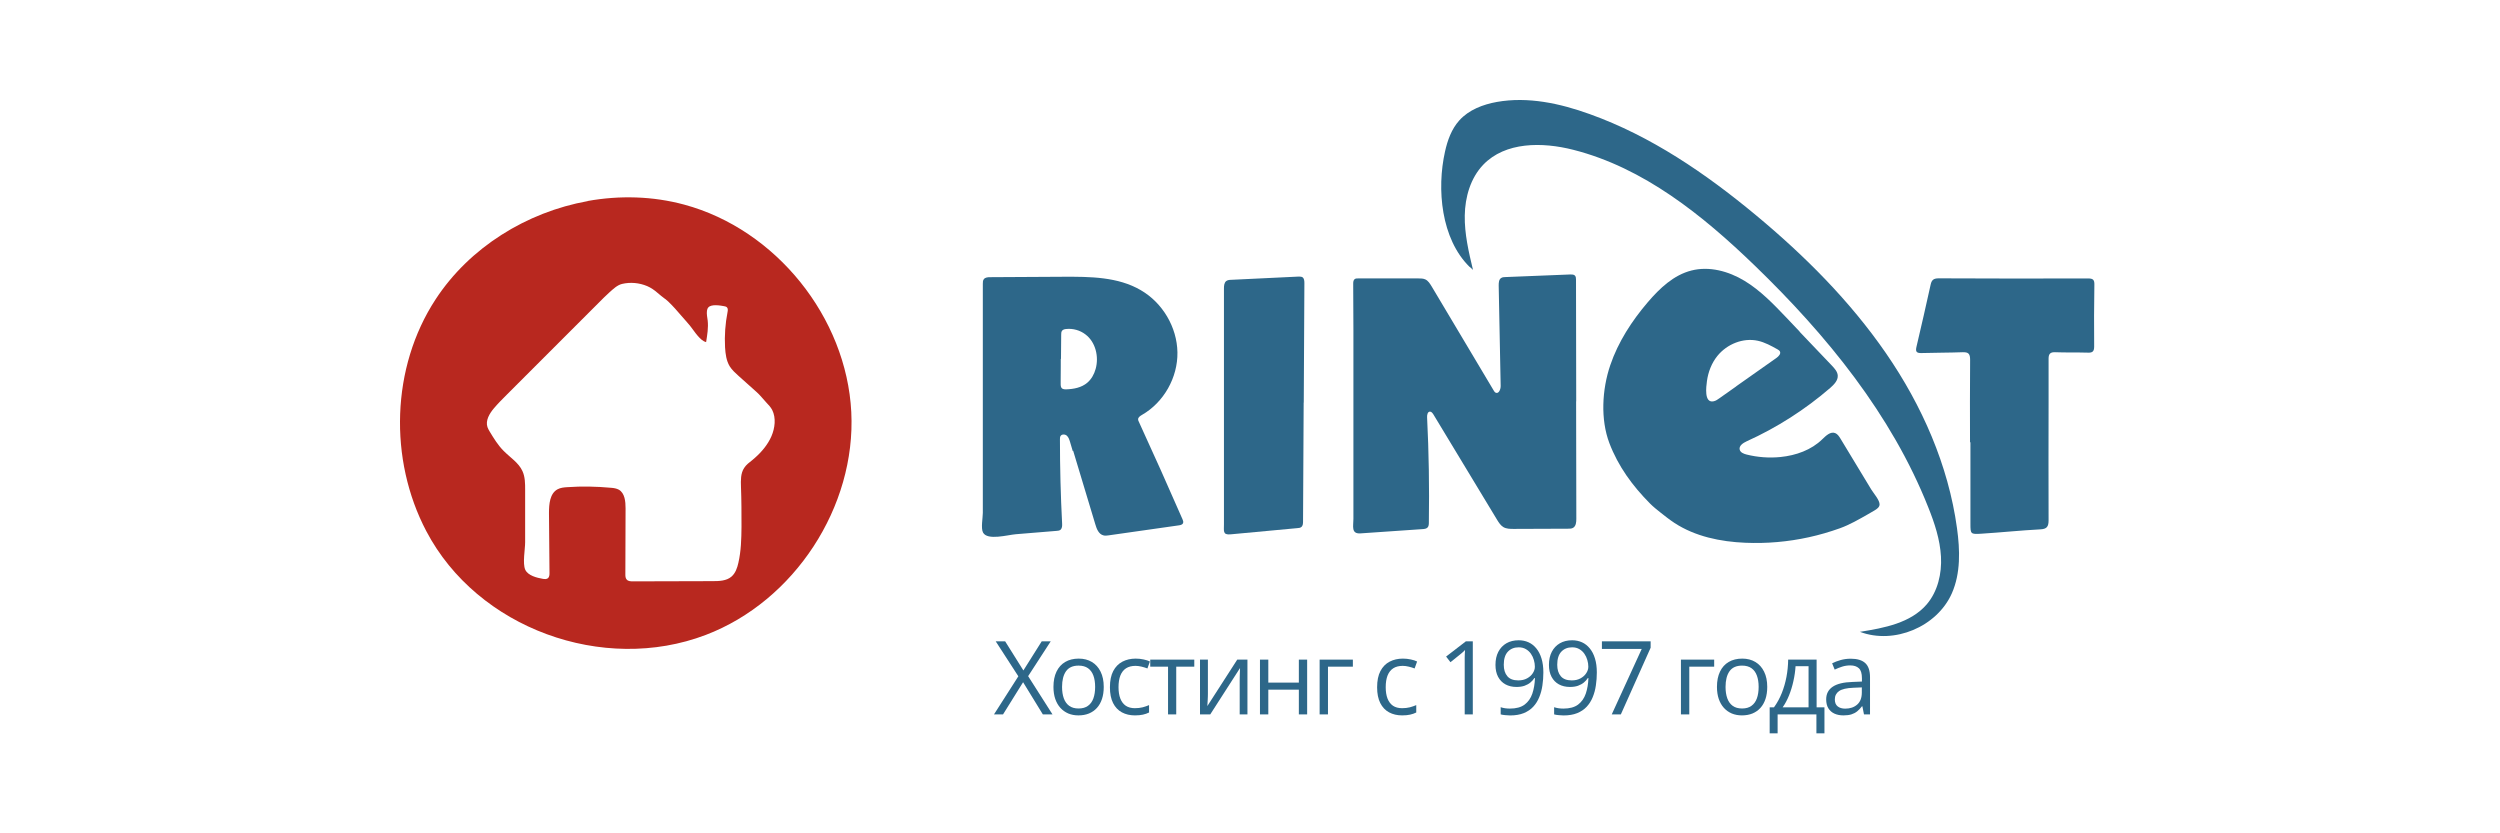 <svg width="300" height="100" viewBox="0 0 300 100" fill="none" xmlns="http://www.w3.org/2000/svg">
<path d="M70.522 24.119C74.356 23.432 78.327 23.532 82.111 24.556C93.101 27.528 101.58 38.068 102.154 49.444C102.729 60.821 95.323 72.148 84.684 76.194C72.395 80.877 57.285 75.42 51.153 63.731C46.645 55.151 46.932 44.087 52.265 35.932C56.348 29.676 63.204 25.455 70.535 24.131L70.522 24.119ZM79.826 35.882C79.513 35.633 79.176 35.395 78.877 35.121C78.502 34.796 78.127 34.534 77.665 34.334C76.716 33.934 75.642 33.834 74.643 34.072C74.069 34.209 73.582 34.684 73.145 35.071C72.708 35.458 72.27 35.907 71.846 36.332C70.947 37.231 70.048 38.13 69.148 39.029C68.1 40.078 67.05 41.127 66.001 42.176L60.782 47.396C60.257 47.921 59.745 48.433 59.27 48.995C58.733 49.632 58.234 50.468 58.496 51.255C58.559 51.443 58.658 51.605 58.758 51.78C59.258 52.604 59.757 53.428 60.432 54.102C61.218 54.902 62.23 55.514 62.692 56.525C63.017 57.224 63.017 58.024 63.017 58.798C63.017 60.883 63.017 62.969 63.017 65.067C63.017 65.916 62.692 67.602 63.029 68.364C63.354 69.076 64.428 69.338 65.152 69.463C65.365 69.5 65.602 69.513 65.764 69.375C65.927 69.225 65.939 68.976 65.939 68.763C65.914 66.366 65.902 63.956 65.877 61.558C65.877 60.496 65.977 59.21 66.913 58.711C67.263 58.523 67.675 58.486 68.062 58.461C69.823 58.336 71.584 58.373 73.344 58.536C73.657 58.561 73.981 58.611 74.256 58.761C74.98 59.173 75.068 60.172 75.068 61.008C75.068 63.631 75.043 66.253 75.043 68.876C75.043 69.126 75.043 69.388 75.218 69.563C75.392 69.75 75.692 69.763 75.954 69.763C79.139 69.763 82.323 69.75 85.508 69.737C86.295 69.737 87.169 69.713 87.768 69.201C88.255 68.788 88.468 68.151 88.605 67.54C88.93 66.128 88.967 64.667 88.98 63.219C88.98 61.62 88.98 60.022 88.917 58.423C88.892 57.649 88.867 56.812 89.292 56.163C89.541 55.763 89.941 55.476 90.303 55.189C90.391 55.114 90.491 55.039 90.578 54.952C91.402 54.227 92.139 53.353 92.576 52.342C92.988 51.38 93.15 50.156 92.663 49.195C92.489 48.858 92.226 48.583 91.964 48.308C91.552 47.871 91.215 47.409 90.753 47.009C90.041 46.372 89.329 45.735 88.617 45.099C88.23 44.749 87.843 44.399 87.568 43.962C87.156 43.288 87.056 42.476 87.006 41.677C86.931 40.266 87.031 38.842 87.306 37.443C87.344 37.256 87.368 37.031 87.244 36.894C87.156 36.794 87.031 36.769 86.906 36.744C86.432 36.657 85.358 36.469 84.996 36.894C84.896 37.006 84.858 37.156 84.834 37.294C84.784 37.681 84.871 38.068 84.921 38.455C85.021 39.317 84.871 40.191 84.734 41.052C84.322 40.953 84.009 40.615 83.722 40.291C83.385 39.904 83.11 39.466 82.785 39.067C82.461 38.667 82.111 38.305 81.786 37.918C81.274 37.319 80.762 36.731 80.188 36.182C80.076 36.07 79.951 35.97 79.826 35.87V35.882Z" fill="#B8281F"/>
<path d="M189.134 48.158C189.134 52.854 189.146 57.562 189.159 62.258C189.159 62.657 189.121 63.119 188.784 63.331C188.609 63.444 188.384 63.444 188.172 63.444C185.999 63.444 183.826 63.456 181.653 63.469C181.216 63.469 180.767 63.469 180.392 63.244C180.067 63.044 179.855 62.707 179.655 62.382C177.108 58.161 174.548 53.941 172 49.719C171.9 49.57 171.775 49.395 171.6 49.395C171.313 49.395 171.238 49.782 171.251 50.069C171.463 54.278 171.526 58.486 171.463 62.695C171.463 62.919 171.451 63.157 171.301 63.306C171.151 63.456 170.914 63.481 170.701 63.494C168.216 63.669 165.744 63.843 163.258 64.006C162.11 64.081 162.409 63.132 162.409 62.27V59.036C162.409 56.875 162.409 54.727 162.409 52.567V39.629C162.397 37.768 162.384 35.92 162.384 34.059C162.384 33.86 162.397 33.622 162.559 33.498C162.672 33.41 162.821 33.41 162.971 33.41C165.381 33.41 167.792 33.41 170.189 33.41C170.477 33.41 170.789 33.41 171.051 33.535C171.388 33.697 171.6 34.047 171.8 34.372C174.285 38.53 176.758 42.701 179.243 46.86C179.306 46.96 179.368 47.072 179.48 47.122C179.855 47.297 180.092 46.71 180.08 46.298C180.005 42.289 179.93 38.28 179.843 34.272C179.843 33.935 179.855 33.535 180.142 33.36C180.292 33.26 180.479 33.248 180.654 33.248C183.252 33.148 185.862 33.035 188.459 32.935C188.647 32.935 188.859 32.935 188.996 33.073C189.109 33.198 189.121 33.385 189.121 33.547C189.121 38.418 189.134 43.288 189.146 48.171L189.134 48.158Z" fill="#2D6789"/>
<path d="M215.946 39.805C217.245 41.166 218.544 42.527 219.843 43.889C220.155 44.226 220.492 44.588 220.529 45.05C220.579 45.649 220.08 46.149 219.63 46.548C216.621 49.146 213.224 51.319 209.602 52.955C209.165 53.155 208.641 53.504 208.766 53.966C208.853 54.303 209.24 54.453 209.577 54.541C210.914 54.878 212.312 54.978 213.674 54.84C215.509 54.653 217.358 54.004 218.681 52.705C219.118 52.281 219.655 51.756 220.217 51.968C220.505 52.081 220.692 52.368 220.854 52.63C221.666 53.979 222.49 55.328 223.302 56.676C223.714 57.363 224.126 58.05 224.551 58.737C224.813 59.174 225.587 60.036 225.55 60.56C225.525 60.872 225.225 61.085 224.95 61.247C224.688 61.397 224.438 61.547 224.176 61.697C223.077 62.321 221.966 62.97 220.779 63.395C219.593 63.819 218.319 64.194 217.058 64.469C214.56 65.018 211.988 65.243 209.428 65.131C206.455 65.006 203.421 64.381 200.923 62.745C200.336 62.358 199.787 61.921 199.25 61.497C198.825 61.16 198.401 60.822 198.014 60.435C195.916 58.325 194.18 55.965 193.118 53.155C192.057 50.345 192.232 46.761 193.231 43.826C194.18 41.029 195.828 38.494 197.751 36.246C199.175 34.585 200.848 32.999 202.971 32.462C205.119 31.912 207.442 32.549 209.34 33.698C211.238 34.847 212.799 36.471 214.335 38.081C214.885 38.656 215.434 39.23 215.971 39.805H215.946ZM208.354 46.349C209.965 45.212 211.563 44.076 213.174 42.952C213.436 42.765 213.736 42.452 213.586 42.165C213.524 42.053 213.411 41.99 213.311 41.928C212.55 41.503 211.788 41.079 210.939 40.891C209.165 40.504 207.242 41.291 206.093 42.702C205.394 43.564 204.982 44.638 204.832 45.737C204.745 46.399 204.47 48.384 205.619 48.159C205.893 48.109 206.131 47.935 206.356 47.772C207.017 47.298 207.692 46.836 208.354 46.361V46.349Z" fill="#2D6789"/>
<path d="M128.729 54.128C128.617 53.766 128.504 53.404 128.404 53.029C128.317 52.755 128.23 52.467 128.017 52.28C127.805 52.093 127.418 52.08 127.268 52.318C127.193 52.442 127.193 52.592 127.193 52.73C127.193 56.101 127.28 59.473 127.455 62.845C127.468 63.095 127.455 63.382 127.28 63.557C127.143 63.682 126.956 63.694 126.768 63.707C125.145 63.844 123.522 63.969 121.911 64.106C120.937 64.181 118.489 64.893 117.964 63.906C117.69 63.394 117.939 62.133 117.939 61.546V59.011C117.939 57.313 117.939 55.627 117.939 53.928C117.939 47.31 117.939 40.679 117.939 34.06C117.939 33.86 117.939 33.648 118.064 33.498C118.227 33.286 118.539 33.261 118.814 33.261C121.748 33.248 124.67 33.236 127.605 33.211C130.79 33.198 134.149 33.211 136.896 34.822C139.506 36.333 141.242 39.255 141.292 42.277C141.342 45.299 139.656 48.284 137.046 49.782C136.834 49.907 136.572 50.07 136.572 50.319C136.572 50.419 136.609 50.519 136.659 50.607C138.445 54.49 140.193 58.399 141.904 62.32C141.966 62.47 142.029 62.633 141.966 62.77C141.892 62.97 141.642 63.02 141.442 63.045C138.632 63.444 135.835 63.844 133.025 64.244C132.825 64.269 132.613 64.306 132.413 64.244C131.851 64.106 131.601 63.482 131.439 62.92C130.552 59.973 129.666 57.038 128.779 54.091L128.729 54.128ZM127.293 43.064C127.293 43.364 127.293 43.651 127.293 43.95C127.293 44.575 127.293 45.187 127.28 45.811C127.28 46.348 127.231 46.735 127.905 46.723C128.817 46.698 129.778 46.523 130.477 45.924C130.977 45.499 131.302 44.9 131.476 44.275C131.889 42.801 131.476 41.053 130.253 40.129C129.603 39.63 128.754 39.392 127.942 39.48C127.768 39.492 127.568 39.542 127.455 39.679C127.343 39.817 127.343 40.004 127.343 40.179C127.343 41.141 127.33 42.115 127.318 43.076L127.293 43.064Z" fill="#2D6789"/>
<path d="M176.359 32.038C172.912 28.654 172.4 22.66 173.399 18.201C173.699 16.84 174.186 15.479 175.122 14.443C176.259 13.181 177.957 12.532 179.631 12.232C183.364 11.57 187.198 12.407 190.77 13.693C198.113 16.328 204.657 20.799 210.663 25.782C216.533 30.652 221.978 36.097 226.311 42.378C230.644 48.66 233.804 55.828 234.84 63.383C235.202 66.006 235.29 68.791 234.216 71.213C232.43 75.222 227.298 77.37 223.189 75.821C226.111 75.359 229.283 74.76 231.206 72.525C232.53 70.976 233.03 68.828 232.917 66.793C232.805 64.757 232.155 62.784 231.394 60.886C226.973 49.734 219.193 40.205 210.576 31.876C204.307 25.819 197.239 20.125 188.797 17.977C185.075 17.027 180.63 17.003 177.982 19.775C176.459 21.373 175.809 23.646 175.772 25.857C175.734 28.067 176.246 30.24 176.758 32.388C176.633 32.275 176.509 32.163 176.384 32.038H176.359Z" fill="#2D6789"/>
<path d="M236.402 53.069C236.402 49.772 236.377 46.475 236.414 43.178C236.414 42.467 236.227 42.242 235.515 42.267C233.866 42.329 232.218 42.317 230.557 42.367C229.983 42.379 229.845 42.192 229.97 41.642C230.557 39.145 231.132 36.647 231.681 34.137C231.806 33.563 232.068 33.4 232.655 33.4C238.624 33.425 244.606 33.438 250.576 33.413C251.187 33.413 251.337 33.6 251.325 34.162C251.287 36.635 251.275 39.107 251.3 41.58C251.3 42.179 251.1 42.342 250.526 42.317C249.227 42.279 247.916 42.317 246.617 42.267C246.03 42.242 245.83 42.479 245.83 43.029C245.83 44.777 245.83 46.513 245.83 48.261C245.83 52.982 245.805 57.702 245.83 62.435C245.83 63.184 245.63 63.484 244.844 63.522C242.471 63.647 240.111 63.896 237.738 64.046C236.477 64.121 236.452 64.084 236.452 62.86C236.452 59.6 236.452 56.328 236.452 53.069H236.414H236.402Z" fill="#2D6789"/>
<path d="M156.44 48.3C156.415 53.058 156.39 57.816 156.365 62.574C156.365 62.811 156.352 63.086 156.165 63.236C156.04 63.348 155.865 63.361 155.703 63.373C153.018 63.623 150.345 63.873 147.661 64.122C146.686 64.21 146.886 63.685 146.874 62.899V60.426C146.874 58.778 146.874 57.129 146.874 55.481V45.59C146.874 41.931 146.874 38.272 146.874 34.613C146.874 34.288 146.899 33.926 147.149 33.726C147.323 33.602 147.548 33.577 147.76 33.577C150.445 33.452 153.13 33.314 155.828 33.19C155.99 33.19 156.152 33.19 156.29 33.264C156.502 33.402 156.527 33.702 156.527 33.964C156.502 38.747 156.477 43.517 156.452 48.3H156.44Z" fill="#2D6789"/>
<path d="M222.087 79.045C222.871 79.045 223.453 79.221 223.833 79.573C224.213 79.925 224.402 80.487 224.402 81.258V85.727H223.677L223.485 84.755H223.437C223.253 84.995 223.061 85.197 222.861 85.361C222.661 85.521 222.429 85.643 222.165 85.727C221.905 85.807 221.585 85.847 221.205 85.847C220.806 85.847 220.45 85.777 220.138 85.637C219.83 85.497 219.586 85.285 219.406 85.001C219.23 84.717 219.142 84.357 219.142 83.921C219.142 83.266 219.402 82.762 219.922 82.41C220.442 82.058 221.233 81.866 222.297 81.834L223.431 81.786V81.384C223.431 80.816 223.309 80.418 223.065 80.191C222.821 79.963 222.477 79.849 222.033 79.849C221.689 79.849 221.361 79.899 221.05 79.999C220.738 80.099 220.442 80.217 220.162 80.353L219.856 79.597C220.152 79.445 220.492 79.315 220.876 79.207C221.259 79.099 221.663 79.045 222.087 79.045ZM223.419 82.488L222.417 82.53C221.597 82.562 221.02 82.696 220.684 82.932C220.348 83.168 220.18 83.501 220.18 83.933C220.18 84.309 220.294 84.587 220.522 84.767C220.75 84.947 221.052 85.037 221.427 85.037C222.011 85.037 222.489 84.875 222.861 84.551C223.233 84.227 223.419 83.742 223.419 83.094V82.488Z" fill="#2D6789"/>
<path d="M217.993 79.154V84.882H218.934V88.002H217.969V85.728H213.314V88.002H212.36V84.882H212.876C213.252 84.363 213.564 83.793 213.812 83.173C214.06 82.553 214.248 81.903 214.376 81.224C214.504 80.54 214.572 79.85 214.58 79.154H217.993ZM217.027 79.946H215.467C215.431 80.53 215.345 81.124 215.209 81.728C215.078 82.331 214.902 82.907 214.682 83.455C214.462 83.999 214.206 84.475 213.914 84.882H217.027V79.946Z" fill="#2D6789"/>
<path d="M212.069 82.428C212.069 82.968 211.999 83.45 211.859 83.874C211.719 84.298 211.517 84.656 211.253 84.947C210.989 85.239 210.669 85.463 210.293 85.619C209.921 85.771 209.5 85.847 209.028 85.847C208.588 85.847 208.184 85.771 207.816 85.619C207.452 85.463 207.136 85.239 206.868 84.947C206.604 84.656 206.399 84.298 206.251 83.874C206.107 83.45 206.035 82.968 206.035 82.428C206.035 81.708 206.157 81.097 206.401 80.593C206.644 80.085 206.992 79.699 207.444 79.435C207.9 79.167 208.442 79.033 209.07 79.033C209.67 79.033 210.193 79.167 210.641 79.435C211.093 79.703 211.443 80.091 211.691 80.599C211.943 81.103 212.069 81.712 212.069 82.428ZM207.066 82.428C207.066 82.956 207.136 83.414 207.276 83.802C207.416 84.19 207.632 84.49 207.924 84.701C208.216 84.913 208.592 85.019 209.052 85.019C209.508 85.019 209.881 84.913 210.173 84.701C210.469 84.49 210.687 84.19 210.827 83.802C210.967 83.414 211.037 82.956 211.037 82.428C211.037 81.904 210.967 81.453 210.827 81.073C210.687 80.689 210.471 80.393 210.179 80.185C209.887 79.977 209.51 79.873 209.046 79.873C208.362 79.873 207.86 80.099 207.54 80.551C207.224 81.003 207.066 81.628 207.066 82.428Z" fill="#2D6789"/>
<path d="M205.701 79.154V80H202.714V85.728H201.712V79.154H205.701Z" fill="#2D6789"/>
<path d="M193.41 85.726L197.009 77.869H192.229V76.957H198.077V77.725L194.502 85.726H193.41Z" fill="#2D6789"/>
<path d="M191.619 80.695C191.619 81.227 191.581 81.745 191.505 82.248C191.433 82.752 191.307 83.222 191.127 83.658C190.951 84.094 190.711 84.476 190.407 84.804C190.103 85.132 189.721 85.389 189.262 85.577C188.806 85.761 188.26 85.853 187.624 85.853C187.452 85.853 187.256 85.841 187.036 85.817C186.816 85.797 186.636 85.767 186.496 85.727V84.864C186.644 84.915 186.818 84.957 187.018 84.99C187.218 85.017 187.414 85.031 187.606 85.031C188.354 85.031 188.942 84.871 189.369 84.552C189.797 84.228 190.105 83.79 190.293 83.238C190.481 82.682 190.587 82.058 190.611 81.367H190.539C190.419 81.559 190.261 81.737 190.065 81.9C189.873 82.06 189.639 82.19 189.363 82.29C189.088 82.386 188.766 82.434 188.398 82.434C187.89 82.434 187.446 82.33 187.066 82.122C186.69 81.915 186.396 81.613 186.184 81.217C185.977 80.821 185.873 80.343 185.873 79.783C185.873 79.179 185.987 78.657 186.214 78.218C186.446 77.774 186.77 77.432 187.186 77.192C187.602 76.952 188.092 76.832 188.656 76.832C189.088 76.832 189.483 76.914 189.843 77.078C190.203 77.242 190.515 77.488 190.779 77.816C191.047 78.14 191.253 78.541 191.397 79.021C191.545 79.501 191.619 80.059 191.619 80.695ZM188.656 77.678C188.124 77.678 187.692 77.852 187.36 78.2C187.032 78.547 186.868 79.071 186.868 79.771C186.868 80.351 187.01 80.809 187.294 81.145C187.578 81.481 188.016 81.648 188.608 81.648C189.016 81.648 189.367 81.567 189.663 81.403C189.963 81.239 190.193 81.031 190.353 80.779C190.517 80.527 190.599 80.269 190.599 80.005C190.599 79.741 190.559 79.473 190.479 79.201C190.403 78.929 190.285 78.68 190.125 78.451C189.965 78.22 189.763 78.034 189.519 77.894C189.276 77.75 188.988 77.678 188.656 77.678Z" fill="#2D6789"/>
<path d="M185.203 80.695C185.203 81.227 185.165 81.745 185.089 82.248C185.017 82.752 184.891 83.222 184.711 83.658C184.535 84.094 184.296 84.476 183.992 84.804C183.688 85.132 183.306 85.389 182.846 85.577C182.39 85.761 181.844 85.853 181.208 85.853C181.037 85.853 180.841 85.841 180.621 85.817C180.401 85.797 180.221 85.767 180.081 85.727V84.864C180.229 84.915 180.403 84.957 180.603 84.99C180.803 85.017 180.999 85.031 181.19 85.031C181.938 85.031 182.526 84.871 182.954 84.552C183.382 84.228 183.69 83.79 183.878 83.238C184.066 82.682 184.172 82.058 184.196 81.367H184.124C184.004 81.559 183.846 81.737 183.65 81.9C183.458 82.06 183.224 82.19 182.948 82.29C182.672 82.386 182.35 82.434 181.982 82.434C181.474 82.434 181.031 82.33 180.651 82.122C180.275 81.915 179.981 81.613 179.769 81.217C179.561 80.821 179.457 80.343 179.457 79.783C179.457 79.179 179.571 78.657 179.799 78.218C180.031 77.774 180.355 77.432 180.771 77.192C181.186 76.952 181.676 76.832 182.24 76.832C182.672 76.832 183.068 76.914 183.428 77.078C183.788 77.242 184.1 77.488 184.364 77.816C184.631 78.14 184.837 78.541 184.981 79.021C185.129 79.501 185.203 80.059 185.203 80.695ZM182.24 77.678C181.708 77.678 181.276 77.852 180.945 78.2C180.617 78.547 180.453 79.071 180.453 79.771C180.453 80.351 180.595 80.809 180.879 81.145C181.163 81.481 181.6 81.648 182.192 81.648C182.6 81.648 182.952 81.567 183.248 81.403C183.548 81.239 183.778 81.031 183.938 80.779C184.102 80.527 184.184 80.269 184.184 80.005C184.184 79.741 184.144 79.473 184.064 79.201C183.988 78.929 183.87 78.68 183.71 78.451C183.55 78.22 183.348 78.034 183.104 77.894C182.86 77.75 182.572 77.678 182.24 77.678Z" fill="#2D6789"/>
<path d="M176.736 85.726H175.765V79.512C175.765 79.276 175.765 79.074 175.765 78.906C175.769 78.734 175.773 78.579 175.777 78.439C175.785 78.295 175.795 78.149 175.806 78.001C175.683 78.129 175.567 78.239 175.459 78.331C175.351 78.419 175.217 78.528 175.057 78.66L174.055 79.464L173.533 78.787L175.908 76.957H176.736V85.726Z" fill="#2D6789"/>
<path d="M168.253 85.847C167.662 85.847 167.14 85.725 166.688 85.481C166.236 85.237 165.884 84.865 165.632 84.366C165.38 83.866 165.254 83.236 165.254 82.476C165.254 81.68 165.386 81.031 165.65 80.527C165.918 80.019 166.286 79.643 166.754 79.399C167.222 79.155 167.754 79.033 168.349 79.033C168.677 79.033 168.993 79.067 169.297 79.135C169.605 79.199 169.857 79.281 170.053 79.381L169.753 80.215C169.553 80.135 169.321 80.063 169.057 79.999C168.797 79.935 168.553 79.903 168.325 79.903C167.87 79.903 167.49 80.001 167.186 80.197C166.886 80.393 166.66 80.681 166.508 81.061C166.36 81.441 166.286 81.908 166.286 82.464C166.286 82.996 166.358 83.45 166.502 83.826C166.65 84.202 166.868 84.49 167.156 84.689C167.448 84.885 167.812 84.983 168.247 84.983C168.595 84.983 168.909 84.947 169.189 84.875C169.469 84.799 169.723 84.711 169.951 84.612V85.499C169.731 85.611 169.485 85.697 169.213 85.757C168.945 85.817 168.625 85.847 168.253 85.847Z" fill="#2D6789"/>
<path d="M162.344 79.154V80H159.357V85.728H158.355V79.154H162.344Z" fill="#2D6789"/>
<path d="M152.197 79.154V81.913H155.862V79.154H156.858V85.728H155.862V82.759H152.197V85.728H151.196V79.154H152.197Z" fill="#2D6789"/>
<path d="M144.948 79.154V83.287C144.948 83.367 144.946 83.471 144.942 83.599C144.938 83.723 144.932 83.857 144.924 84.001C144.916 84.141 144.908 84.277 144.9 84.409C144.896 84.537 144.89 84.643 144.882 84.727L148.469 79.154H149.693V85.728H148.763V81.698C148.763 81.57 148.765 81.406 148.769 81.206C148.773 81.006 148.779 80.81 148.787 80.618C148.795 80.422 148.801 80.27 148.805 80.162L145.23 85.728H144V79.154H144.948Z" fill="#2D6789"/>
<path d="M143.314 80H141.148V85.728H140.165V80H138.029V79.154H143.314V80Z" fill="#2D6789"/>
<path d="M136.19 85.847C135.598 85.847 135.076 85.725 134.624 85.481C134.173 85.237 133.821 84.865 133.569 84.366C133.317 83.866 133.191 83.236 133.191 82.476C133.191 81.68 133.323 81.031 133.587 80.527C133.855 80.019 134.223 79.643 134.69 79.399C135.158 79.155 135.69 79.033 136.286 79.033C136.614 79.033 136.93 79.067 137.234 79.135C137.542 79.199 137.793 79.281 137.989 79.381L137.69 80.215C137.49 80.135 137.258 80.063 136.994 79.999C136.734 79.935 136.49 79.903 136.262 79.903C135.806 79.903 135.426 80.001 135.122 80.197C134.822 80.393 134.596 80.681 134.445 81.061C134.297 81.441 134.223 81.908 134.223 82.464C134.223 82.996 134.295 83.45 134.439 83.826C134.586 84.202 134.804 84.49 135.092 84.689C135.384 84.885 135.748 84.983 136.184 84.983C136.532 84.983 136.846 84.947 137.126 84.875C137.406 84.799 137.66 84.711 137.887 84.612V85.499C137.668 85.611 137.422 85.697 137.15 85.757C136.882 85.817 136.562 85.847 136.19 85.847Z" fill="#2D6789"/>
<path d="M132.449 82.428C132.449 82.968 132.379 83.45 132.239 83.874C132.099 84.298 131.897 84.656 131.633 84.947C131.37 85.239 131.05 85.463 130.674 85.619C130.302 85.771 129.88 85.847 129.408 85.847C128.968 85.847 128.564 85.771 128.196 85.619C127.833 85.463 127.517 85.239 127.249 84.947C126.985 84.656 126.779 84.298 126.631 83.874C126.487 83.45 126.415 82.968 126.415 82.428C126.415 81.708 126.537 81.097 126.781 80.593C127.025 80.085 127.373 79.699 127.825 79.435C128.28 79.167 128.822 79.033 129.45 79.033C130.05 79.033 130.574 79.167 131.022 79.435C131.473 79.703 131.823 80.091 132.071 80.599C132.323 81.103 132.449 81.712 132.449 82.428ZM127.447 82.428C127.447 82.956 127.517 83.414 127.657 83.802C127.797 84.19 128.013 84.49 128.304 84.701C128.596 84.913 128.972 85.019 129.432 85.019C129.888 85.019 130.262 84.913 130.554 84.701C130.85 84.49 131.068 84.19 131.208 83.802C131.348 83.414 131.417 82.956 131.417 82.428C131.417 81.904 131.348 81.453 131.208 81.073C131.068 80.689 130.852 80.393 130.56 80.185C130.268 79.977 129.89 79.873 129.426 79.873C128.742 79.873 128.24 80.099 127.921 80.551C127.605 81.003 127.447 81.628 127.447 82.428Z" fill="#2D6789"/>
<path d="M126.298 85.726H125.14L122.771 81.864L120.365 85.726H119.28L122.201 81.156L119.484 76.957H120.617L122.807 80.454L125.008 76.957H126.088L123.377 81.138L126.298 85.726Z" fill="#2D6789"/>
</svg>
